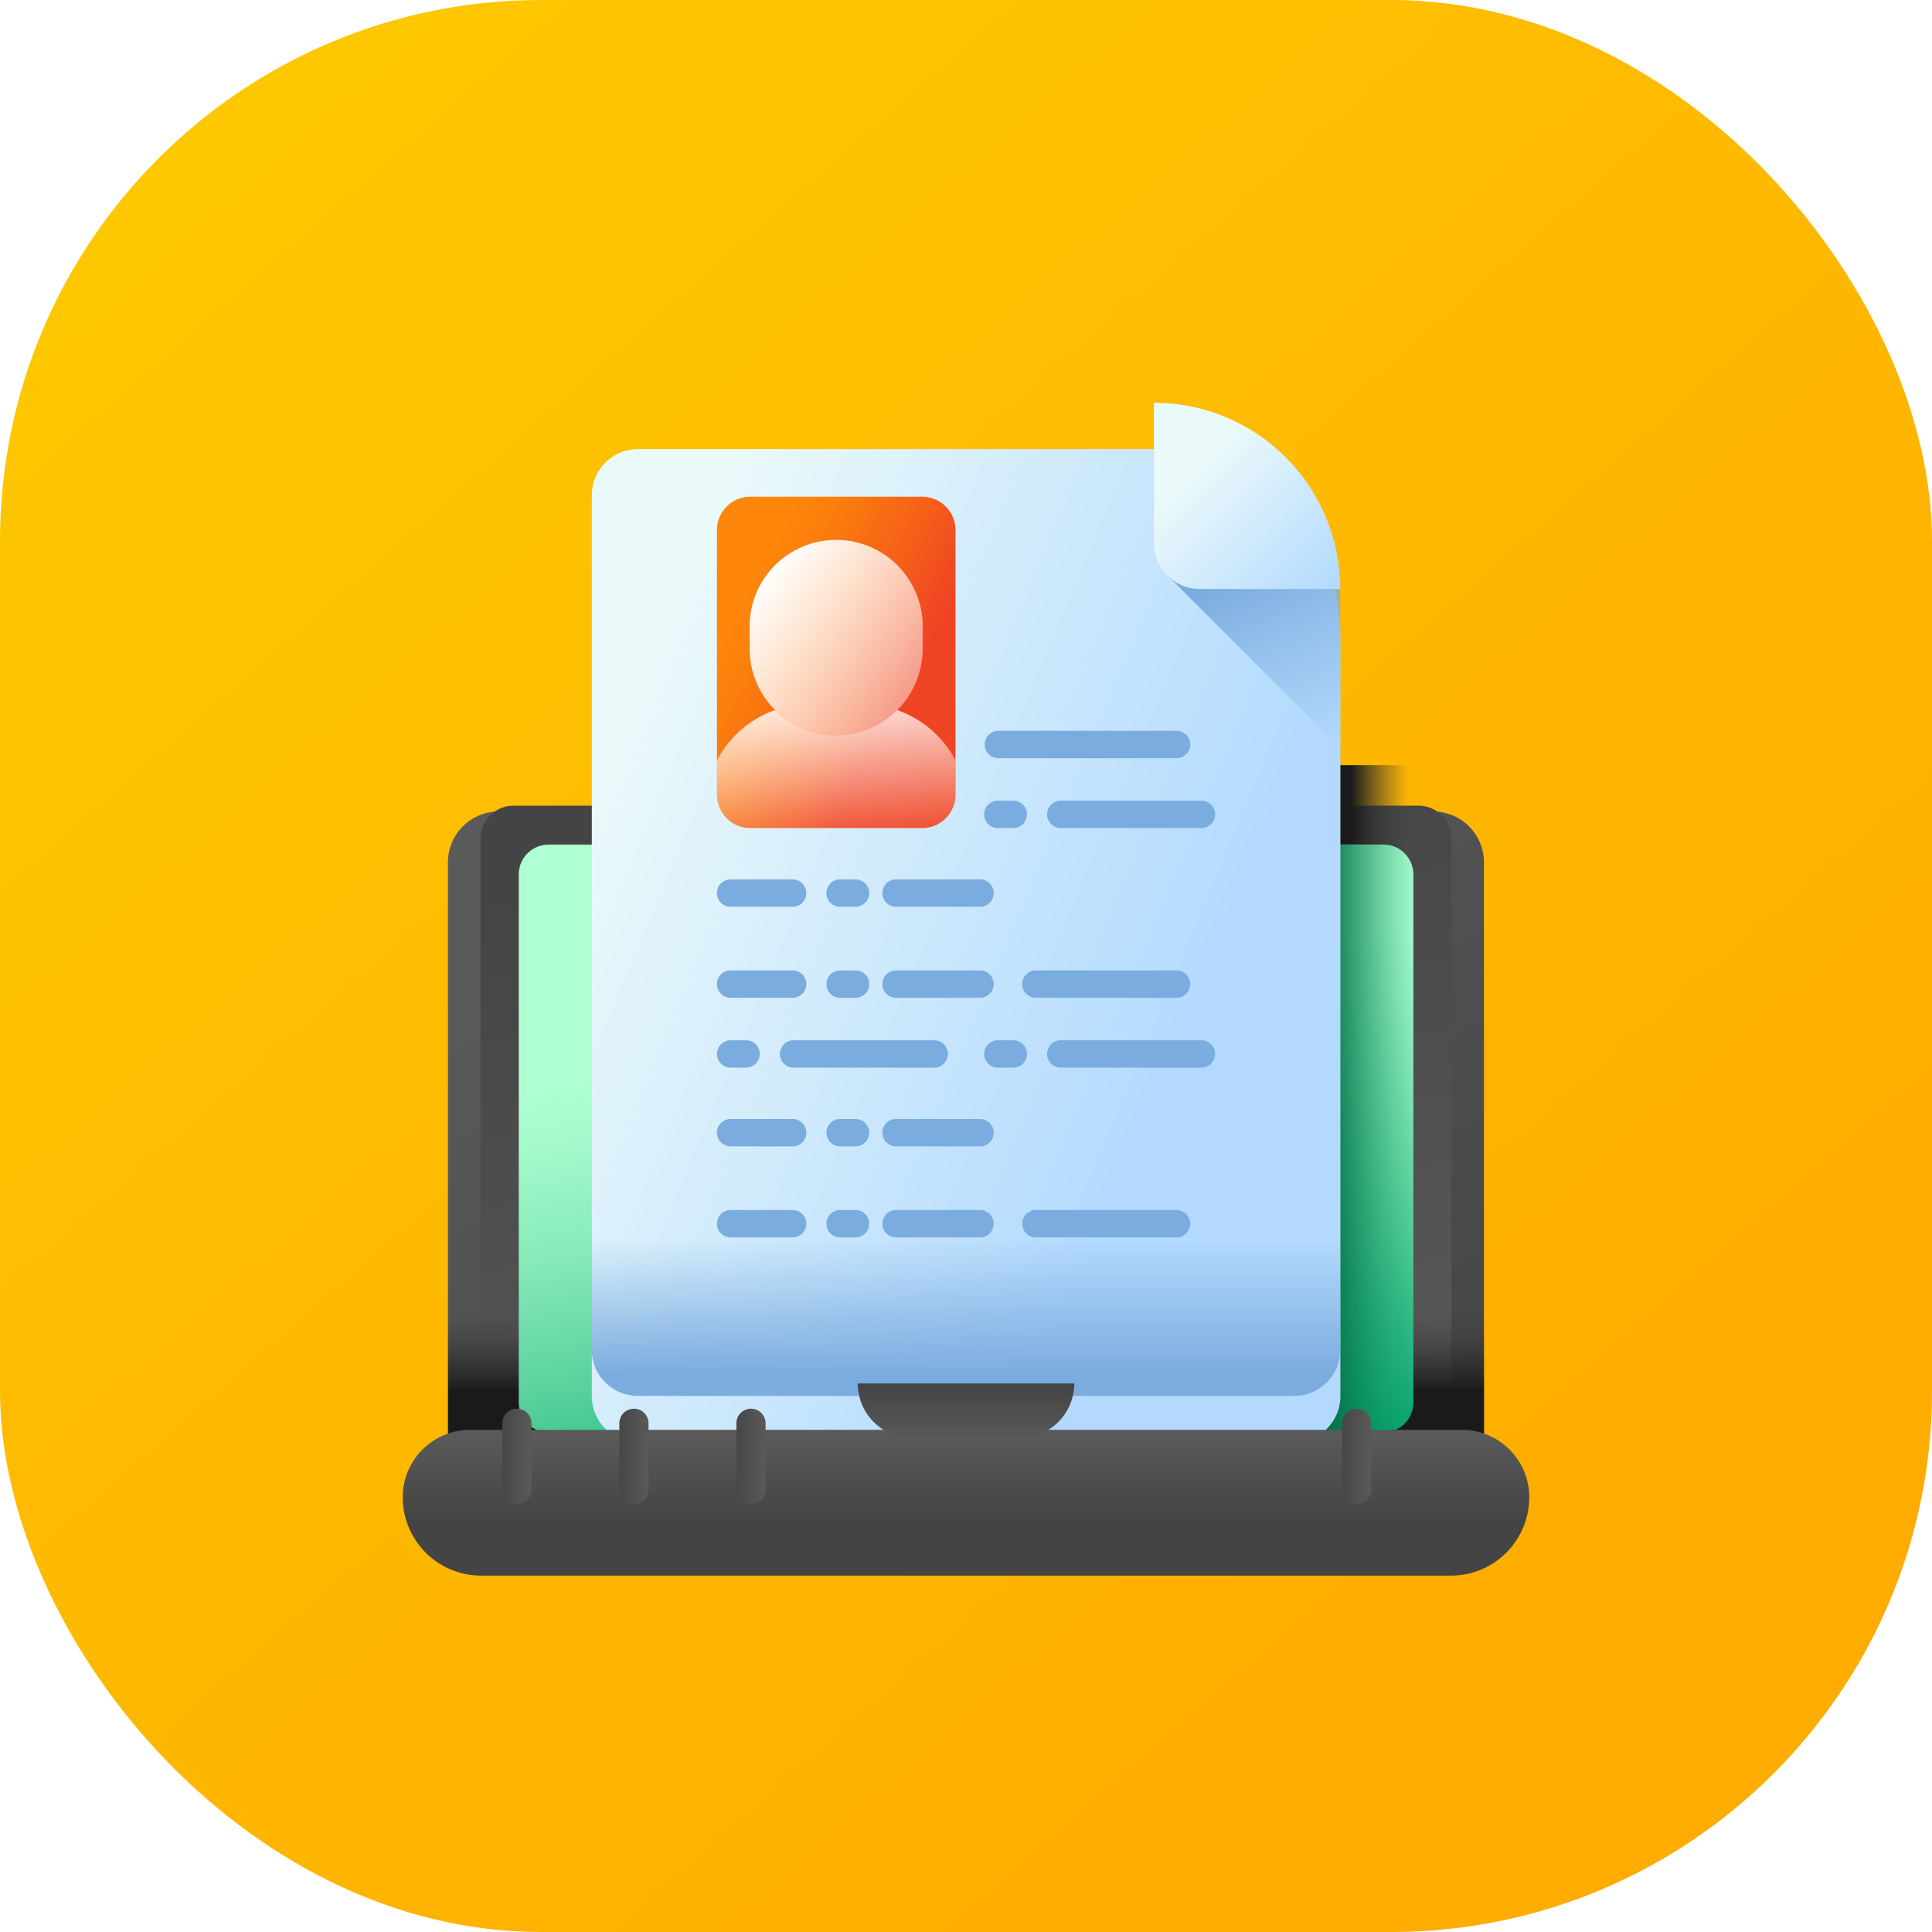 <svg xmlns="http://www.w3.org/2000/svg" xmlns:xlink="http://www.w3.org/1999/xlink" width="125" height="125" viewBox="0 0 125 125">
  <defs>
    <linearGradient id="linear-gradient" x1="0.109" y1="0.094" x2="0.783" y2="0.863" gradientUnits="objectBoundingBox">
      <stop offset="0" stop-color="#fdc701"/>
      <stop offset="1" stop-color="#ffac00"/>
    </linearGradient>
    <linearGradient id="linear-gradient-2" x1="0.201" y1="0.085" x2="0.844" y2="0.978" gradientUnits="objectBoundingBox">
      <stop offset="0" stop-color="#5a5a5a"/>
      <stop offset="1" stop-color="#444"/>
    </linearGradient>
    <filter id="Path_37595" x="19.986" y="43.51" width="85.027" height="66.301" filterUnits="userSpaceOnUse">
      <feOffset dy="3" input="SourceAlpha"/>
      <feGaussianBlur stdDeviation="3" result="blur"/>
      <feFlood flood-opacity="0.451"/>
      <feComposite operator="in" in2="blur"/>
      <feComposite in="SourceGraphic"/>
    </filter>
    <linearGradient id="linear-gradient-3" x1="0.648" y1="1.044" x2="0.373" y2="0.034" xlink:href="#linear-gradient-2"/>
    <linearGradient id="linear-gradient-4" x1="0.583" y1="0.5" x2="0.266" y2="0.5" gradientUnits="objectBoundingBox">
      <stop offset="0" stop-color="#433f43" stop-opacity="0"/>
      <stop offset="1" stop-color="#1a1a1a"/>
    </linearGradient>
    <linearGradient id="linear-gradient-5" x1="0.5" y1="0.282" x2="0.5" y2="0.564" xlink:href="#linear-gradient-4"/>
    <linearGradient id="linear-gradient-6" x1="0.441" y1="0.296" x2="0.672" y2="1.092" gradientUnits="objectBoundingBox">
      <stop offset="0" stop-color="#aeffd1"/>
      <stop offset="0.12" stop-color="#a3f9cb"/>
      <stop offset="0.329" stop-color="#87eab9"/>
      <stop offset="0.601" stop-color="#59d19d"/>
      <stop offset="0.924" stop-color="#19af77"/>
      <stop offset="1" stop-color="#09a76d"/>
    </linearGradient>
    <linearGradient id="linear-gradient-7" x1="1.05" y1="0.5" x2="0.183" y2="0.5" gradientUnits="objectBoundingBox">
      <stop offset="0" stop-color="#02905d" stop-opacity="0"/>
      <stop offset="0.327" stop-color="#028857" stop-opacity="0.325"/>
      <stop offset="0.853" stop-color="#027046" stop-opacity="0.855"/>
      <stop offset="1" stop-color="#026841"/>
    </linearGradient>
    <linearGradient id="linear-gradient-8" x1="0.048" y1="0.283" x2="0.745" y2="0.672" gradientUnits="objectBoundingBox">
      <stop offset="0" stop-color="#eaf9fa"/>
      <stop offset="1" stop-color="#b3dafe"/>
    </linearGradient>
    <filter id="Path_37601" x="29.283" y="20.057" width="66.432" height="82.256" filterUnits="userSpaceOnUse">
      <feOffset dy="3" input="SourceAlpha"/>
      <feGaussianBlur stdDeviation="3" result="blur-2"/>
      <feFlood flood-opacity="0.451"/>
      <feComposite operator="in" in2="blur-2"/>
      <feComposite in="SourceGraphic"/>
    </filter>
    <linearGradient id="linear-gradient-9" x1="0.5" y1="0.508" x2="0.5" y2="0.935" gradientUnits="objectBoundingBox">
      <stop offset="0" stop-color="#7bacdf" stop-opacity="0"/>
      <stop offset="1" stop-color="#7bacdf"/>
    </linearGradient>
    <linearGradient id="linear-gradient-10" x1="0.996" y1="0.98" x2="0.471" y2="-0.054" xlink:href="#linear-gradient-9"/>
    <linearGradient id="linear-gradient-11" x1="0.188" y1="0.408" x2="0.865" y2="1.085" xlink:href="#linear-gradient-8"/>
    <linearGradient id="linear-gradient-12" x1="0.5" y1="0.03" x2="0.5" y2="0.608" xlink:href="#linear-gradient-2"/>
    <filter id="Path_37605" x="17.057" y="83.511" width="90.887" height="27.433" filterUnits="userSpaceOnUse">
      <feOffset dy="3" input="SourceAlpha"/>
      <feGaussianBlur stdDeviation="3" result="blur-3"/>
      <feFlood flood-opacity="0.451"/>
      <feComposite operator="in" in2="blur-3"/>
      <feComposite in="SourceGraphic"/>
    </filter>
    <linearGradient id="linear-gradient-13" x1="0.5" y1="1.081" x2="0.5" y2="0.026" xlink:href="#linear-gradient-2"/>
    <linearGradient id="linear-gradient-14" x1="1.015" y1="0.5" x2="-0.158" y2="0.5" xlink:href="#linear-gradient-2"/>
    <linearGradient id="linear-gradient-19" x1="1.015" y1="0.5" x2="-0.158" y2="0.5" xlink:href="#linear-gradient-2"/>
    <linearGradient id="linear-gradient-21" x1="0.155" y1="0.252" x2="0.725" y2="0.662" gradientUnits="objectBoundingBox">
      <stop offset="0" stop-color="#fe860a"/>
      <stop offset="0.243" stop-color="#fb7c0e"/>
      <stop offset="0.665" stop-color="#f55f19"/>
      <stop offset="1" stop-color="#ef4424"/>
    </linearGradient>
    <linearGradient id="linear-gradient-22" x1="0.603" y1="1.157" x2="0.344" y2="-0.247" gradientUnits="objectBoundingBox">
      <stop offset="0" stop-color="#fff" stop-opacity="0"/>
      <stop offset="1" stop-color="#fff"/>
    </linearGradient>
    <linearGradient id="linear-gradient-23" x1="1.589" y1="1.452" x2="0.094" y2="0.145" xlink:href="#linear-gradient-22"/>
  </defs>
  <g id="Group_37710" data-name="Group 37710" transform="translate(20560 4832)">
    <rect id="Rectangle_11556" data-name="Rectangle 11556" width="125" height="125" rx="35" transform="translate(-20560 -4832)" fill="url(#linear-gradient)"/>
    <g id="Group_37709" data-name="Group 37709" transform="translate(-20533.943 -4805.943)">
      <g id="Group_37695" data-name="Group 37695" transform="translate(0 0)">
        <g id="Group_37688" data-name="Group 37688" transform="translate(2.929 23.453)">
          <g id="Group_37687" data-name="Group 37687">
            <g transform="matrix(1, 0, 0, 1, -28.99, -49.51)" filter="url(#Path_37595)">
              <path id="Path_37595-2" data-name="Path 37595" d="M84.236,212.406H23.784a3.288,3.288,0,0,1-3.288-3.288V167.393a3.288,3.288,0,0,1,3.288-3.288H84.236a3.288,3.288,0,0,1,3.288,3.288v41.725A3.288,3.288,0,0,1,84.236,212.406Z" transform="translate(8.49 -114.6)" fill="url(#linear-gradient-2)"/>
            </g>
            <path id="Path_37596" data-name="Path 37596" d="M35.206,223.342V184.549a2.138,2.138,0,0,1,2.138-2.138H95.892a2.138,2.138,0,0,1,2.138,2.138v38.793a2.138,2.138,0,0,1-2.138,2.138H37.344a2.138,2.138,0,0,1-2.138-2.138Z" transform="translate(-33.104 -179.795)" fill="url(#linear-gradient-3)"/>
            <path id="Path_37597" data-name="Path 37597" d="M415.957,164.1H407.53v48.3h8.427a3.288,3.288,0,0,0,3.288-3.288V167.393A3.288,3.288,0,0,0,415.957,164.1Z" transform="translate(-352.217 -164.105)" fill="url(#linear-gradient-4)"/>
            <path id="Path_37598" data-name="Path 37598" d="M20.5,376.64v14.638a3.288,3.288,0,0,0,3.288,3.288H84.236a3.288,3.288,0,0,0,3.288-3.288V376.64Z" transform="translate(-20.496 -346.266)" fill="url(#linear-gradient-5)"/>
            <path id="Path_37599" data-name="Path 37599" d="M52.5,236.13V201.969a1.935,1.935,0,0,1,1.935-1.935h54.011a1.935,1.935,0,0,1,1.935,1.935V236.13a1.935,1.935,0,0,1-1.935,1.935H54.431A1.935,1.935,0,0,1,52.5,236.13Z" transform="translate(-47.923 -194.899)" fill="url(#linear-gradient-6)"/>
            <path id="Path_37600" data-name="Path 37600" d="M412.737,200.034H407.53v38.032h5.207a1.935,1.935,0,0,0,1.935-1.935V201.969A1.935,1.935,0,0,0,412.737,200.034Z" transform="translate(-352.217 -194.899)" fill="url(#linear-gradient-7)"/>
          </g>
        </g>
        <g id="Group_37692" data-name="Group 37692" transform="translate(12.227)">
          <g id="Group_37691" data-name="Group 37691">
            <g id="Group_37690" data-name="Group 37690">
              <g id="Group_37689" data-name="Group 37689">
                <g transform="matrix(1, 0, 0, 1, -38.28, -26.06)" filter="url(#Path_37601)">
                  <path id="Path_37601-2" data-name="Path 37601" d="M133.989,61.27V12.053A12.054,12.054,0,0,0,121.936,0H88.543a2.987,2.987,0,0,0-2.986,2.986V61.27a2.986,2.986,0,0,0,2.987,2.987H131A2.986,2.986,0,0,0,133.989,61.27Z" transform="translate(-47.27 26.06)" fill="url(#linear-gradient-8)"/>
                </g>
                <path id="Path_37602" data-name="Path 37602" d="M85.557,304.991v17.682a2.986,2.986,0,0,0,2.986,2.987H131a2.986,2.986,0,0,0,2.987-2.987V304.991Z" transform="translate(-85.557 -261.403)" fill="url(#linear-gradient-9)"/>
                <path id="Path_37603" data-name="Path 37603" d="M357.947,89.913v-10.3c0-.265-.012-.527-.028-.788H346.859Z" transform="translate(-309.515 -67.56)" fill="url(#linear-gradient-10)"/>
                <path id="Path_37604" data-name="Path 37604" d="M340.1,0V9.067a2.987,2.987,0,0,0,2.987,2.987h9.067A12.053,12.053,0,0,0,340.1,0Z" transform="translate(-303.725 0)" fill="url(#linear-gradient-11)"/>
              </g>
            </g>
          </g>
        </g>
        <g id="Group_37694" data-name="Group 37694" transform="translate(0 63.454)">
          <g transform="matrix(1, 0, 0, 1, -26.06, -89.51)" filter="url(#Path_37605)">
            <path id="Path_37605-2" data-name="Path 37605" d="M67.813,453.432H5.073A5.074,5.074,0,0,1,0,448.359,4.359,4.359,0,0,1,4.359,444H68.528a4.359,4.359,0,0,1,4.359,4.359A5.074,5.074,0,0,1,67.813,453.432Z" transform="translate(26.06 -354.49)" fill="url(#linear-gradient-12)"/>
          </g>
          <path id="Path_37606" data-name="Path 37606" d="M206,444a3.525,3.525,0,0,0,3.525,3.525h6.955A3.525,3.525,0,0,0,220.006,444Z" transform="translate(-176.559 -444)" fill="url(#linear-gradient-13)"/>
          <g id="Group_37693" data-name="Group 37693" transform="translate(6.44 1.632)">
            <path id="Path_37607" data-name="Path 37607" d="M45.059,460.642v-4.281a.944.944,0,1,1,1.888,0v4.281a.944.944,0,1,1-1.888,0Z" transform="translate(-45.059 -455.417)" fill="url(#linear-gradient-14)"/>
            <path id="Path_37608" data-name="Path 37608" d="M71.559,460.642v-4.281a.944.944,0,1,1,1.888,0v4.281a.944.944,0,1,1-1.888,0Z" transform="translate(-67.772 -455.417)" fill="url(#linear-gradient-14)"/>
            <path id="Path_37609" data-name="Path 37609" d="M98.059,460.642v-4.281a.944.944,0,0,1,1.888,0v4.281a.944.944,0,0,1-1.888,0Z" transform="translate(-90.484 -455.417)" fill="url(#linear-gradient-14)"/>
            <path id="Path_37610" data-name="Path 37610" d="M124.559,460.642v-4.281a.944.944,0,1,1,1.888,0v4.281a.944.944,0,1,1-1.888,0Z" transform="translate(-113.197 -455.417)" fill="url(#linear-gradient-14)"/>
            <path id="Path_37611" data-name="Path 37611" d="M151.059,460.642v-4.281a.944.944,0,1,1,1.888,0v4.281a.944.944,0,1,1-1.888,0Z" transform="translate(-135.91 -455.417)" fill="url(#linear-gradient-14)"/>
            <path id="Path_37612" data-name="Path 37612" d="M425.226,460.642v-4.281a.944.944,0,1,1,1.888,0v4.281a.944.944,0,1,1-1.888,0Z" transform="translate(-370.894 -455.417)" fill="url(#linear-gradient-19)"/>
            <path id="Path_37613" data-name="Path 37613" d="M451.726,460.642v-4.281a.944.944,0,1,1,1.888,0v4.281a.944.944,0,1,1-1.888,0Z" transform="translate(-393.607 -455.417)" fill="url(#linear-gradient-19)"/>
          </g>
        </g>
      </g>
      <g id="Group_37707" data-name="Group 37707" transform="translate(20.328 21.227)">
        <g id="Group_37699" data-name="Group 37699" transform="translate(0)">
          <g id="Group_37698" data-name="Group 37698">
            <g id="Group_37697" data-name="Group 37697">
              <path id="Path_37614" data-name="Path 37614" d="M276.743,149.414a.885.885,0,0,0-.885-.885h-11.53a.885.885,0,1,0,0,1.771h11.53A.885.885,0,0,0,276.743,149.414Z" transform="translate(-246.12 -148.529)" fill="#7bacdf"/>
              <path id="Path_37615" data-name="Path 37615" d="M223.461,215.79h-5.433a.885.885,0,0,0,0,1.771h5.433a.885.885,0,1,0,0-1.771Z" transform="translate(-206.438 -206.177)" fill="#7bacdf"/>
              <path id="Path_37616" data-name="Path 37616" d="M143.124,217.562h4.014a.885.885,0,0,0,0-1.771h-4.014a.885.885,0,0,0,0,1.771Z" transform="translate(-142.239 -206.178)" fill="#7bacdf"/>
              <path id="Path_37617" data-name="Path 37617" d="M192.687,215.79a.885.885,0,1,0,0,1.771h1a.885.885,0,1,0,0-1.771Z" transform="translate(-184.719 -206.177)" fill="#7bacdf"/>
              <g id="Group_37696" data-name="Group 37696" transform="translate(17.286 4.519)">
                <path id="Path_37618" data-name="Path 37618" d="M301.679,180.15h-9.1a.885.885,0,1,0,0,1.771h9.1a.885.885,0,0,0,0-1.771Z" transform="translate(-287.62 -180.15)" fill="#7bacdf"/>
                <path id="Path_37619" data-name="Path 37619" d="M265.083,180.15h-1a.885.885,0,1,0,0,1.771h1a.885.885,0,0,0,0-1.771Z" transform="translate(-263.194 -180.15)" fill="#7bacdf"/>
              </g>
            </g>
          </g>
        </g>
        <g id="Group_37703" data-name="Group 37703" transform="translate(0 15.502)">
          <g id="Group_37702" data-name="Group 37702">
            <g id="Group_37701" data-name="Group 37701">
              <path id="Path_37620" data-name="Path 37620" d="M218.028,258.772h5.433a.885.885,0,1,0,0-1.771h-5.433a.885.885,0,0,0,0,1.771Z" transform="translate(-206.438 -257.001)" fill="#7bacdf"/>
              <path id="Path_37621" data-name="Path 37621" d="M143.124,258.772h4.014a.885.885,0,1,0,0-1.771h-4.014a.885.885,0,0,0,0,1.771Z" transform="translate(-142.239 -257.001)" fill="#7bacdf"/>
              <path id="Path_37622" data-name="Path 37622" d="M192.687,258.772h1a.885.885,0,1,0,0-1.771h-1a.885.885,0,1,0,0,1.771Z" transform="translate(-184.719 -257.001)" fill="#7bacdf"/>
              <path id="Path_37623" data-name="Path 37623" d="M181.609,289.506a.885.885,0,0,0-.885-.885h-9.1a.885.885,0,1,0,0,1.771h9.1A.885.885,0,0,0,181.609,289.506Z" transform="translate(-166.665 -284.102)" fill="#7bacdf"/>
              <path id="Path_37624" data-name="Path 37624" d="M291.313,257.885a.885.885,0,0,0-.885-.885h-9.1a.885.885,0,1,0,0,1.771h9.1A.885.885,0,0,0,291.313,257.885Z" transform="translate(-260.691 -257)" fill="#7bacdf"/>
              <path id="Path_37625" data-name="Path 37625" d="M143.124,290.393h1a.885.885,0,0,0,0-1.771h-1a.885.885,0,0,0,0,1.771Z" transform="translate(-142.239 -284.103)" fill="#7bacdf"/>
              <path id="Path_37626" data-name="Path 37626" d="M223.461,324.261h-5.433a.885.885,0,0,0,0,1.771h5.433a.885.885,0,1,0,0-1.771Z" transform="translate(-206.438 -314.648)" fill="#7bacdf"/>
              <path id="Path_37627" data-name="Path 37627" d="M143.124,326.033h4.014a.885.885,0,0,0,0-1.771h-4.014a.885.885,0,0,0,0,1.771Z" transform="translate(-142.239 -314.649)" fill="#7bacdf"/>
              <path id="Path_37628" data-name="Path 37628" d="M192.687,324.261a.885.885,0,1,0,0,1.771h1a.885.885,0,1,0,0-1.771Z" transform="translate(-184.719 -314.648)" fill="#7bacdf"/>
              <g id="Group_37700" data-name="Group 37700" transform="translate(17.286 4.519)">
                <path id="Path_37629" data-name="Path 37629" d="M301.679,288.621h-9.1a.885.885,0,1,0,0,1.771h9.1a.885.885,0,0,0,0-1.771Z" transform="translate(-287.62 -288.621)" fill="#7bacdf"/>
                <path id="Path_37630" data-name="Path 37630" d="M265.083,288.621h-1a.885.885,0,1,0,0,1.771h1a.885.885,0,0,0,0-1.771Z" transform="translate(-263.194 -288.621)" fill="#7bacdf"/>
              </g>
            </g>
          </g>
        </g>
        <g id="Group_37706" data-name="Group 37706" transform="translate(0 31.004)">
          <g id="Group_37705" data-name="Group 37705">
            <g id="Group_37704" data-name="Group 37704">
              <path id="Path_37631" data-name="Path 37631" d="M218.028,367.243h5.433a.885.885,0,1,0,0-1.771h-5.433a.885.885,0,0,0,0,1.771Z" transform="translate(-206.438 -365.472)" fill="#7bacdf"/>
              <path id="Path_37632" data-name="Path 37632" d="M143.124,367.243h4.014a.885.885,0,0,0,0-1.771h-4.014a.885.885,0,0,0,0,1.771Z" transform="translate(-142.239 -365.472)" fill="#7bacdf"/>
              <path id="Path_37633" data-name="Path 37633" d="M192.687,367.243h1a.885.885,0,1,0,0-1.771h-1a.885.885,0,1,0,0,1.771Z" transform="translate(-184.719 -365.472)" fill="#7bacdf"/>
              <path id="Path_37634" data-name="Path 37634" d="M291.313,366.357a.885.885,0,0,0-.885-.885h-9.1a.885.885,0,1,0,0,1.771h9.1A.885.885,0,0,0,291.313,366.357Z" transform="translate(-260.691 -365.472)" fill="#7bacdf"/>
            </g>
          </g>
        </g>
      </g>
      <path id="Path_37635" data-name="Path 37635" d="M155.514,42.54H144.4a2.159,2.159,0,0,0-2.159,2.159V61.818a2.159,2.159,0,0,0,2.159,2.159h11.116a2.159,2.159,0,0,0,2.159-2.159V44.7A2.159,2.159,0,0,0,155.514,42.54Z" transform="translate(-121.911 -36.46)" fill="url(#linear-gradient-21)"/>
      <path id="Path_37636" data-name="Path 37636" d="M157.675,142.4v2.208a2.159,2.159,0,0,1-2.159,2.159H144.4a2.159,2.159,0,0,1-2.159-2.159V142.4A6.769,6.769,0,0,1,146,139.14a5.595,5.595,0,0,0,7.9,0A6.771,6.771,0,0,1,157.675,142.4Z" transform="translate(-121.912 -119.255)" fill="url(#linear-gradient-22)"/>
      <g id="Group_37708" data-name="Group 37708" transform="translate(22.448 8.71)">
        <path id="Path_37637" data-name="Path 37637" d="M162.669,73.755a5.6,5.6,0,0,1-5.6-5.6V66.542a5.6,5.6,0,0,1,11.195,0v1.615A5.6,5.6,0,0,1,162.669,73.755Z" transform="translate(-157.072 -60.945)" fill="url(#linear-gradient-23)"/>
      </g>
    </g>
  </g>
</svg>
